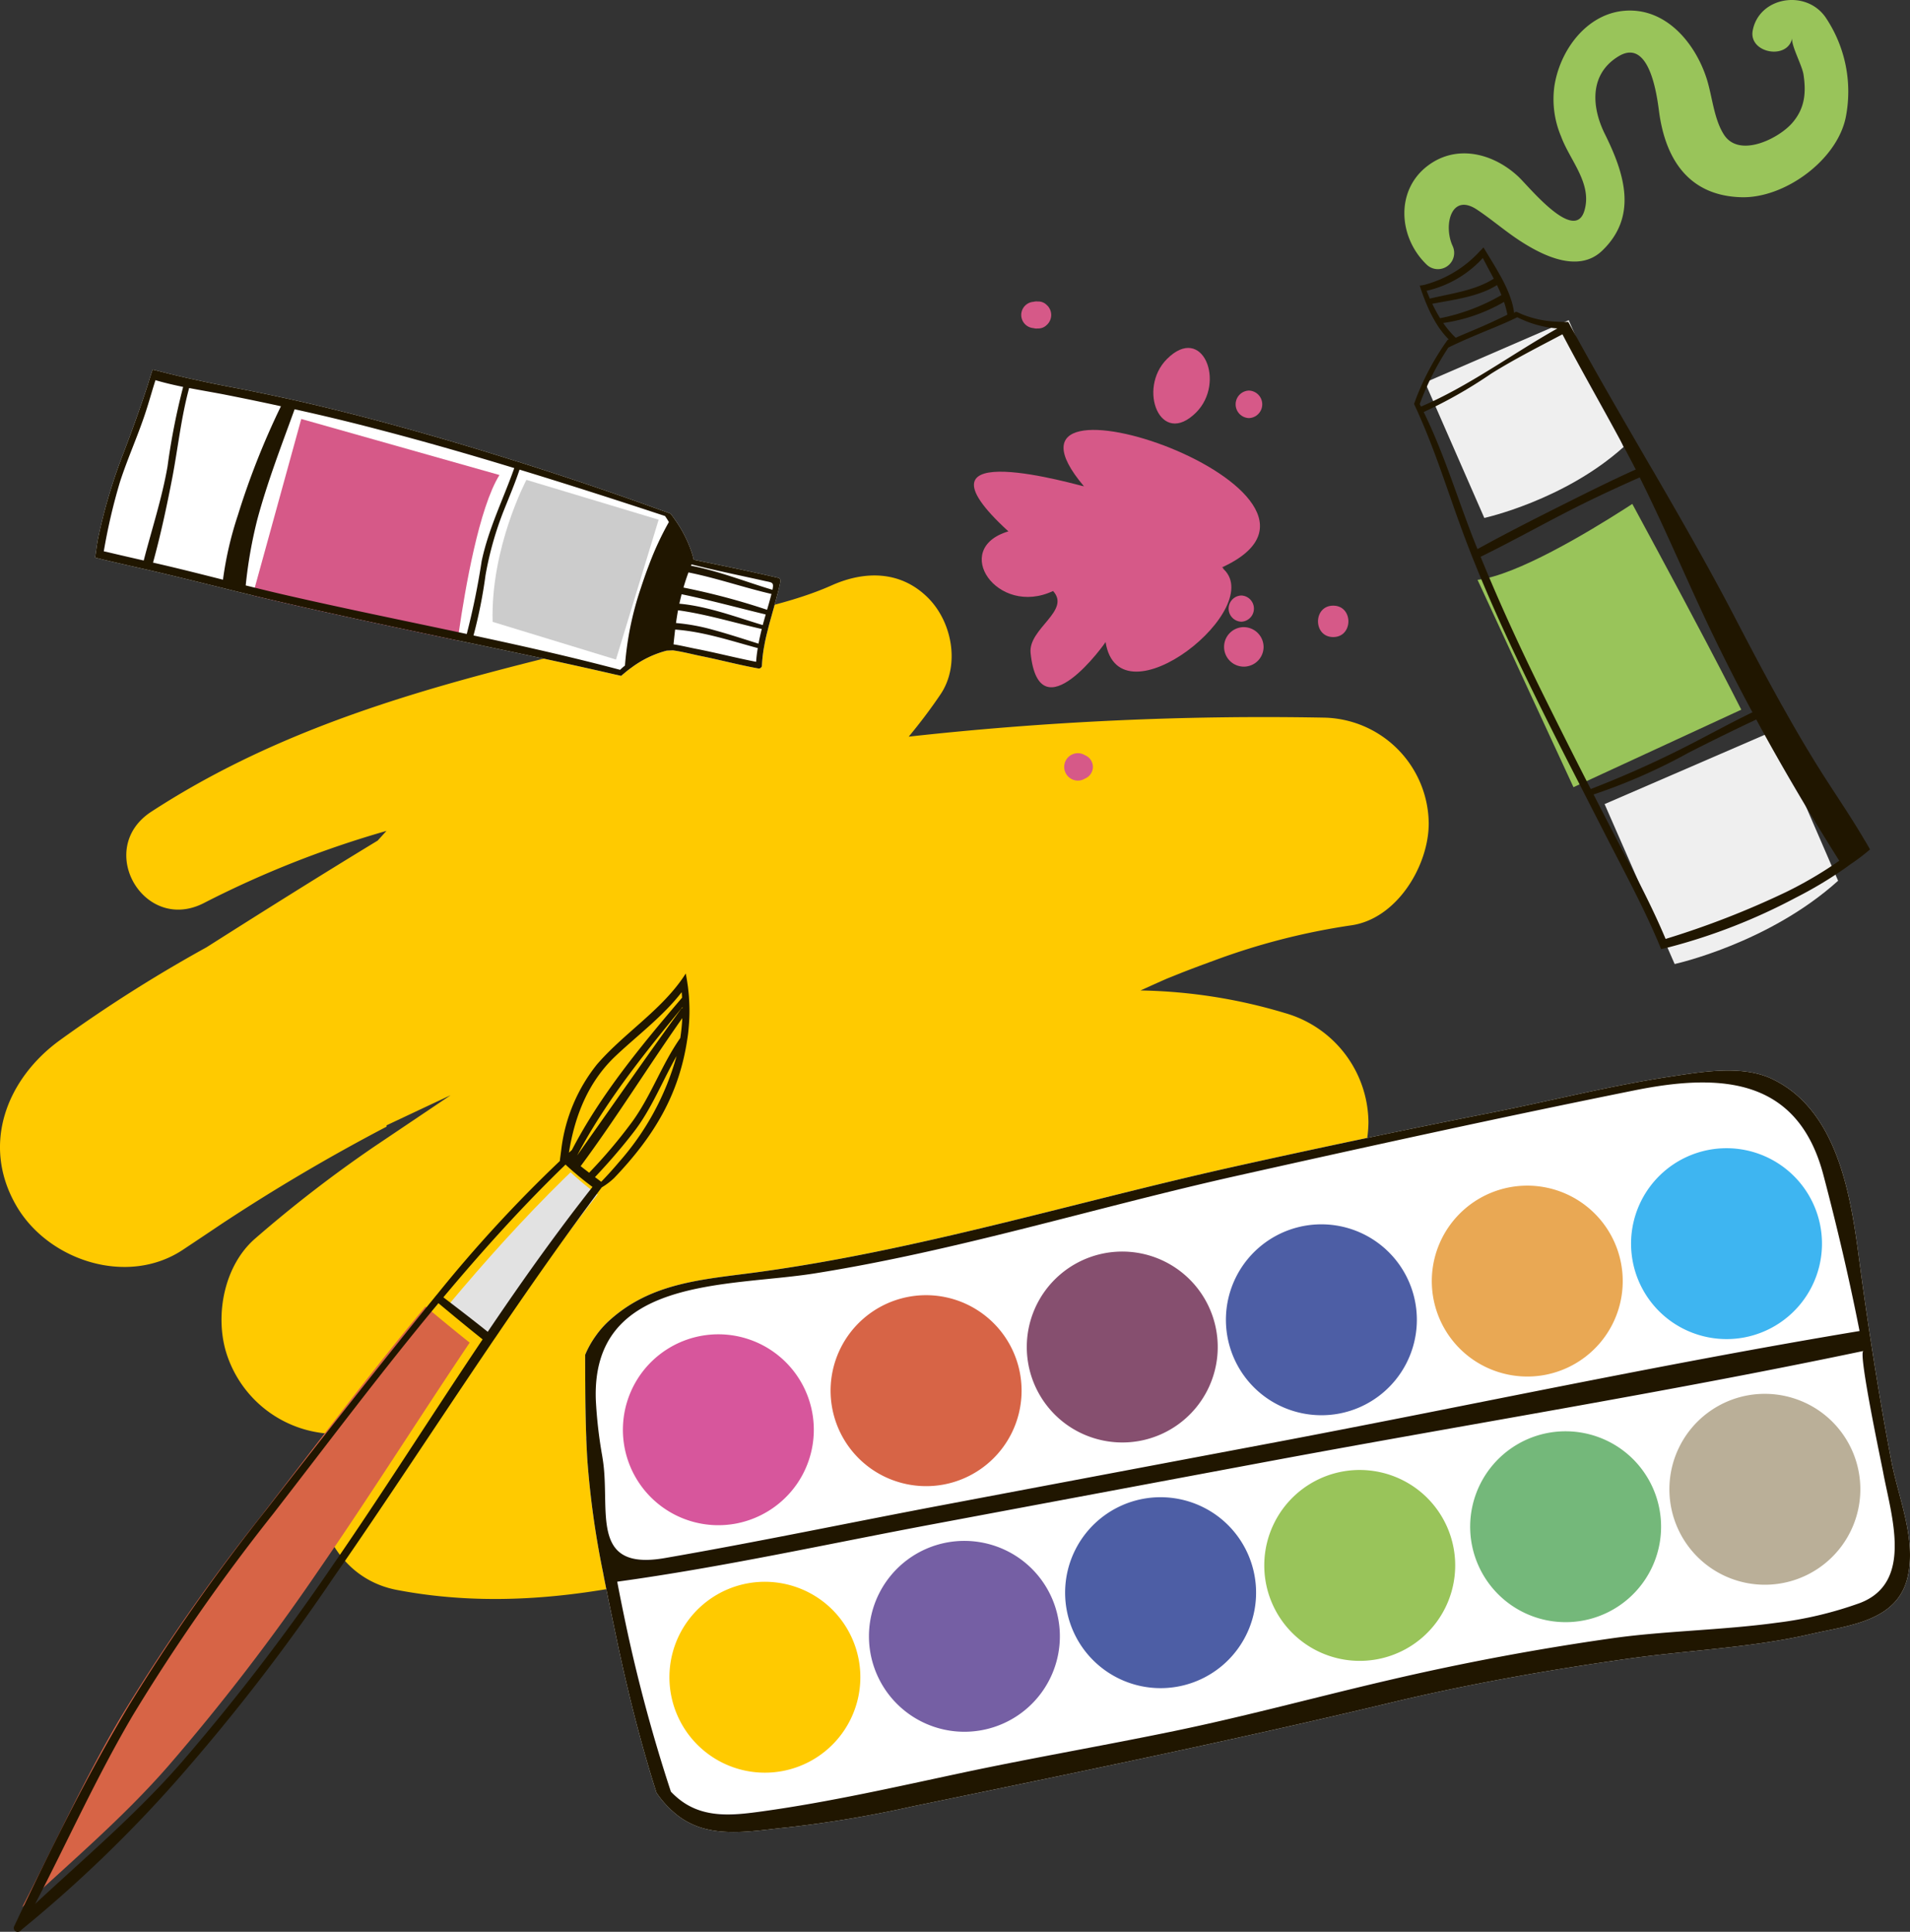 <svg xmlns="http://www.w3.org/2000/svg" width="238.953" height="241.702" viewBox="0 0 238.953 241.702">
  <rect x="0" y="0" width="238.953" height="241.702" fill="#333333" stroke="none"/>
  <defs>
    <style>
      .cls-1 {
        fill: #ffca00;
      }

      .cls-2 {
        fill: #d65988;
      }

      .cls-3 {
        fill: #fff;
      }

      .cls-4 {
        fill: #201600;
      }

      .cls-5 {
        fill: #ccc;
      }

      .cls-6 {
        fill: #d7569c;
      }

      .cls-7 {
        fill: #d76446;
      }

      .cls-8 {
        fill: #864f6f;
      }

      .cls-9 {
        fill: #4d5ea5;
      }

      .cls-10 {
        fill: #e9a854;
      }

      .cls-11 {
        fill: #3eb5f1;
      }

      .cls-12 {
        fill: #755fa4;
      }

      .cls-13 {
        fill: #99c45a;
      }

      .cls-14 {
        fill: #74b87a;
      }

      .cls-15 {
        fill: #baaf98;
      }

      .cls-16 {
        fill: #e2e2e2;
      }

      .cls-17 {
        fill: #efefef;
      }
    </style>
  </defs>
  <g id="Ebene_2" data-name="Ebene 2">
    <g id="Ebene_1-2" data-name="Ebene 1">
      <g>
        <path class="cls-1" d="M191.395,148.204a69.462,69.462,0,0,0-21.544-1.735,14.975,14.975,0,0,0,1.351-6.052,14.353,14.353,0,0,0-10.393-13.652,66.381,66.381,0,0,0-18.123-2.842c.949-.431,1.902-.862,2.856-1.284.168-.072.307-.134.436-.192.201-.082.541-.216,1.088-.436,1.572-.637,3.163-1.227,4.753-1.807a84.425,84.425,0,0,1,17.212-4.428c5.726-.8,9.713-7.456,9.713-12.76a13.373,13.373,0,0,0-13.23-13.23,404.097,404.097,0,0,0-51.828,2.381c1.394-1.682,2.727-3.436,3.977-5.29,2.482-3.68,1.452-9.061-1.557-12.075-3.421-3.421-7.926-3.416-12.075-1.557-5.956,2.664-13.848,3.867-20.576,5.458-7.403,1.759-14.811,3.474-22.167,5.434-14.989,3.987-29.273,8.903-42.355,17.418-7.121,4.638-.896,15.358,6.656,11.39a125.583,125.583,0,0,1,22.762-8.986q-.558.613-1.101,1.213c-7.192,4.368-14.317,8.845-21.422,13.355A178.554,178.554,0,0,0,7.535,130.115c-6.704,4.844-9.953,13.125-5.458,20.801,4.006,6.838,13.891,10.044,20.801,5.453q2.458-1.632,4.897-3.273a236.495,236.495,0,0,1,20.581-12.128c-.001-.056-0-.112-.001-.168,0,0,6.158-2.906,8.024-3.77l-9.553,6.426a161.625,161.625,0,0,0-14.933,11.532C28.12,158.285,26.922,164.256,28.211,168.923a14.449,14.449,0,0,0,12.775,10.441c-3.393,7.351-.268,17.849,8.649,19.56,23.058,4.418,45.661-5.007,67.238-11.927,11.275-3.613,22.895-6.412,34.366-9.325,2.923-.743,5.856-1.419,8.803-2.051,1.682-.359,3.373-.676,5.065-.982.441-.081,4.145-.628,3.58-.575a165.715,165.715,0,0,1,19.407-1.471C201.984,172.498,205.176,151.639,191.395,148.204ZM78.954,80.523l-1.514.562c.044-.043.087-.087.131-.13A1.508,1.508,0,0,1,78.954,80.523Z"/>
        <g>
          <g>
            <path class="cls-2" d="M152.845,71.005c20.331-9.286-31.617-27.159-17.233-10.158-.179.047-23.045-6.778-9.456,5.636-7.27,2.158-1.398,10.753,5.589,7.462,2.273,2.483-3.129,4.702-2.811,7.76,1.081,10.395,9.456-1.393,9.378-1.381,1.711,10.636,20.627-4.505,14.532-9.319C153.014,70.928,153.262,71.334,152.845,71.005Z"/>
            <path class="cls-2" d="M149.646,51.603c3.729-3.728.812-11.15-3.653-6.684-3.729,3.728-.812,11.15,3.653,6.684C150.151,51.098,148.238,53.011,149.646,51.603Z"/>
          </g>
          <path class="cls-2" d="M136.729,95.951a1.597,1.597,0,0,0-1.003-1.467,1.653,1.653,0,0,0-.872-.248,1.715,1.715,0,0,0,0,3.43,1.653,1.653,0,0,0,.872-.248A1.597,1.597,0,0,0,136.729,95.951Z"/>
          <path class="cls-2" d="M166.792,75.777c-2.535,0-2.535,3.931,0,3.931C169.327,79.708,169.327,75.777,166.792,75.777Z"/>
          <path class="cls-2" d="M155.611,78.466a2.471,2.471,0,1,0,2.471,2.471A2.494,2.494,0,0,0,155.611,78.466Z"/>
          <path class="cls-2" d="M155.292,74.508a1.639,1.639,0,0,0,0,3.276A1.639,1.639,0,0,0,155.292,74.508Z"/>
          <path class="cls-2" d="M156.25,48.867a1.723,1.723,0,0,0,0,3.444A1.723,1.723,0,0,0,156.25,48.867Z"/>
          <path class="cls-2" d="M131.512,39.409a1.694,1.694,0,0,0-.494-1.193c-.014-.015-.031-.023-.046-.037a1.479,1.479,0,0,0-1.147-.457l-.089-.007a1.34,1.34,0,0,0-.437.047,1.766,1.766,0,0,0-.306.049,1.65,1.65,0,0,0,.289,3.24,1.335,1.335,0,0,0,.453.052l.089-.007a1.479,1.479,0,0,0,1.147-.457c.015-.014.031-.023.046-.037A1.694,1.694,0,0,0,131.512,39.409Z"/>
        </g>
        <g>
          <path class="cls-3" d="M57.256,80.131c.268.054.54.109.806.167l.844.176c6.038,1.268,12.08,2.541,18.094,3.928.239.047.48.105.717.161a5.289,5.289,0,0,1,.433-.367l.001-.004c.07-.064.149-.124.219-.183.217-.178.448-.348.678-.514a12.717,12.717,0,0,1,4.36-2.089l.774-.036.004.001c1.245.172,2.491.508,3.523.714,2.387.483,4.744,1.11,7.143,1.546a.384.384,0,0,0,.471-.379,18.008,18.008,0,0,1,.205-1.973c.026-.174.061-.341.094-.523.11-.63.255-1.26.419-1.886l.112-.449c.119-.457.242-.913.375-1.367.048-.183.102-.366.151-.549.195-.674.377-1.352.549-2.031l.004.001c.037-.156.085-.315.122-.471.109-.414.197-.829.282-1.244a.391.391,0,0,0-.28-.462c-3.512-.821-7.045-1.537-10.569-2.267a.215.215,0,0,0-.013-.048,8.686,8.686,0,0,0-.233-.851,15.371,15.371,0,0,0-1.967-3.926c-.06-.084-.112-.161-.167-.245-.094-.132-.187-.265-.29-.399-.071-.102-.139-.194-.22-.293l-.005-.001c-.407-.162-.818-.305-1.225-.446q-8.636-3.131-17.403-5.906c-.212-.076-.422-.141-.634-.196Q56.319,55.079,47.896,52.808q-5.319-1.432-10.663-2.65c-.528-.115-1.055-.236-1.584-.347q-3.394-.748-6.804-1.39c-1.622-.311-3.24-.641-4.849-1.005l-.001.005c-.241-.058-.476-.103-.718-.16-.607-.14-1.204-.282-1.815-.427-.54-.129-1.08-.278-1.629-.408-.244-.068-.495-.128-.739-.176-.127.365-.246.737-.355,1.091-.115.358-.214.71-.328,1.042-.917,2.799-1.905,5.521-2.957,8.278a67.869,67.869,0,0,0-3.132,10.443c-.113.539-.199,1.088-.275,1.641-.051.338-.098.682-.148,1.02l.042.01c.284.068.56.133.837.209,1.647.392,3.304.772,4.952,1.14l.289.069c.279.066.571.126.855.193,2.987.696,5.953,1.438,8.931,2.167.939.239,1.875.471,2.822.697.327.078.657.162.984.239.78.191,1.566.378,2.353.56C41.708,76.859,49.48,78.49,57.256,80.131ZM47.896,52.808q-5.319-1.432-10.663-2.65"/>
          <g>
            <path class="cls-2" d="M33.962,75.05c-.787-.182-1.573-.369-2.353-.56l.264-.963,5.817-21.107,24.796,7.011c-2.544,4.088-4.284,14.147-5.087,19.68-.055.357-.102.701-.143,1.022C49.48,78.49,41.708,76.859,33.962,75.05Z"/>
            <path class="cls-4" d="M57.256,80.131c.268.054.54.109.806.167l.844.176c6.038,1.268,12.08,2.541,18.094,3.928.239.047.48.105.717.161a5.289,5.289,0,0,1,.433-.367l.001-.004c.07-.064.149-.124.219-.183.217-.178.448-.348.678-.514a12.717,12.717,0,0,1,4.36-2.089l.774-.036.004.001c1.245.172,2.491.508,3.523.714,2.387.483,4.744,1.11,7.143,1.546a.384.384,0,0,0,.471-.379,18.008,18.008,0,0,1,.205-1.973c.026-.174.061-.341.094-.523.11-.63.255-1.26.419-1.886l.112-.449c.119-.457.242-.913.375-1.367.048-.183.102-.366.151-.549.195-.674.377-1.352.549-2.031l.004.001c.037-.156.085-.315.122-.471.109-.414.197-.829.282-1.244a.391.391,0,0,0-.28-.462c-3.512-.821-7.045-1.537-10.569-2.267a.215.215,0,0,0-.013-.048,8.686,8.686,0,0,0-.233-.851,15.371,15.371,0,0,0-1.967-3.926c-.06-.084-.112-.161-.167-.245-.094-.132-.187-.265-.29-.399-.071-.102-.139-.194-.22-.293l-.005-.001c-.407-.162-.818-.305-1.225-.446q-8.636-3.131-17.403-5.906c-.212-.076-.422-.141-.634-.196Q56.319,55.079,47.896,52.808q-5.319-1.432-10.663-2.65c-.528-.115-1.055-.236-1.584-.347q-3.394-.748-6.804-1.39c-1.622-.311-3.24-.641-4.849-1.005l-.001.005c-.241-.058-.476-.103-.718-.16-.607-.14-1.204-.282-1.815-.427-.54-.129-1.08-.278-1.629-.408-.244-.068-.495-.128-.739-.176-.127.365-.246.737-.355,1.091-.115.358-.214.71-.328,1.042-.917,2.799-1.905,5.521-2.957,8.278a67.869,67.869,0,0,0-3.132,10.443c-.113.539-.199,1.088-.275,1.641-.051.338-.098.682-.148,1.02l.042.01c.284.068.56.133.837.209,1.647.392,3.304.772,4.952,1.14l.289.069c.279.066.571.126.855.193,2.987.696,5.953,1.438,8.931,2.167.939.239,1.875.471,2.822.697.327.078.657.162.984.239.78.191,1.566.378,2.353.56C41.708,76.859,49.48,78.49,57.256,80.131ZM47.896,52.808q-5.319-1.432-10.663-2.65M94.803,81.087c-.098.562-.167,1.141-.209,1.717-2.548-.497-5.074-1.154-7.624-1.646-.731-.144-1.705-.381-2.709-.54.065-.61.128-1.23.205-1.848C88.023,79.027,91.338,80.151,94.803,81.087Zm.499-2.388c-.156.613-.291,1.222-.407,1.835-1.863-.583-3.723-1.196-5.608-1.711a25.103,25.103,0,0,0-4.716-.873c.068-.474.14-.967.229-1.446.012-.052.018-.096.031-.148C88.386,76.851,91.761,77.891,95.301,78.698Zm.493-1.819c-.033.117-.061.236-.099.352-.092.324-.185.651-.273.976-3.283-.987-6.923-2.364-10.432-2.674.09-.399.184-.792.282-1.184C88.817,75.082,92.274,76.031,95.795,76.879Zm.721-2.565c-.167.661-.355,1.322-.551,1.98a86.221,86.221,0,0,0-10.457-2.78c.182-.637.392-1.268.621-1.894C89.621,72.317,92.988,73.494,96.516,74.314Zm.124-.521c-3.231-.955-6.72-2.356-10.196-3.013.022-.05.04-.105.064-.165,3.035.768,6.101,1.383,9.15,2.069C96.618,72.897,96.845,72.826,96.64,73.793Zm-13.439-9.23c.172.246.328.493.482.75a37.832,37.832,0,0,0-2.419,5.178l-.002.009-.201.528c-.327.868-.626,1.747-.915,2.624a39.529,39.529,0,0,0-1.959,9.616l-.001.005a7.448,7.448,0,0,0-.607.531c-6.068-1.605-12.194-2.984-18.341-4.297a59.907,59.907,0,0,0,1.5-7.519,41.501,41.501,0,0,1,2.296-8.13c.68-1.7,1.39-3.377,1.965-5.101C71.086,60.613,77.156,62.568,83.201,64.563Zm-68.176-4.316c1.014-3.121,2.398-6.099,3.37-9.23.365-1.134.683-2.305,1.056-3.451,1.117.331,2.284.599,3.462.844a83.656,83.656,0,0,0-1.953,9.943c-.69,3.974-1.965,7.853-2.979,11.775-1.48-.338-2.975-.679-4.453-1.031-.185-.044-.365-.087-.543-.119A72.631,72.631,0,0,1,15.024,60.247Zm4.395,10.208-.275-.065c.971-3.531,1.744-7.155,2.421-10.672.706-3.721,1.103-7.529,2.099-11.17,1.445.279,2.883.522,4.238.779,2.428.478,4.837.972,7.243,1.5a97.124,97.124,0,0,0-5.394,13.657,43.82,43.82,0,0,0-1.856,8.045C25.079,71.819,22.253,71.1,19.419,70.455Zm11.32,2.791a56.928,56.928,0,0,1,1.434-8.185c1.271-4.751,3.021-9.264,4.685-13.856q5.413,1.191,10.797,2.611c5.596,1.463,11.155,3.061,16.683,4.748C62.969,62.442,61.111,66.148,60.258,70.213a92.044,92.044,0,0,1-1.864,9.108c-.334-.069-.662-.143-.996-.212-7.253-1.542-14.533-3.02-21.758-4.681-1.257-.289-2.511-.592-3.768-.902C31.495,73.432,31.116,73.341,30.739,73.247Z"/>
            <path class="cls-5" d="M82.401,65.023,65.859,60.04s-4.488,8.447-4.23,17.764l15.432,4.718Z"/>
          </g>
        </g>
        <g>
          <path class="cls-3" d="M233.83,166.338q-.672-4.459-1.26-8.912c-1.054-7.999-2.716-18.575-10.901-22.448-3.72-1.759-8.757-.874-12.649-.287-7.613,1.148-15.058,3.06-22.604,4.552q-16.018,3.166-31.958,6.711c-19.936,4.435-39.551,10.495-59.821,13.235-6.671.902-13.063,1.248-18.31,5.943a11.596,11.596,0,0,0-1.802,2.017,11.863,11.863,0,0,0-1.321,2.366c.002,1.159.004,2.317.015,3.481.011,2.308.037,4.613.13,6.937a.392.392,0,0,0,.001.135c.003.015-.004.024-.002.032.037.792.073,1.576.119,2.375A110.237,110.237,0,0,0,75.438,196.706c.083.44.164.871.254,1.31.462,2.335.956,4.664,1.437,6.963,1.051,4.997,2.256,10.052,3.708,15.054.404,1.427.84,2.855,1.298,4.271A12.329,12.329,0,0,0,84.985,227.3a9.568,9.568,0,0,0,3.484,1.575c3.219.754,6.933.063,10.166-.249a145.925,145.925,0,0,0,15.508-2.611c20.041-4.135,40.001-8.231,59.899-12.994,9.804-2.346,19.752-4.097,29.733-5.502,7.544-1.066,15.33-1.347,22.766-3.072,4.659-1.081,10.828-1.543,12.117-7.139,1.096-4.755-1.146-9.876-2.038-14.51C235.57,177.334,234.662,171.839,233.83,166.338Z"/>
          <g>
            <path class="cls-4" d="M233.83,166.338q-.672-4.459-1.26-8.912c-1.054-7.999-2.716-18.575-10.901-22.448-3.72-1.759-8.757-.874-12.649-.287-7.613,1.148-15.058,3.06-22.604,4.552q-16.018,3.166-31.958,6.711c-19.936,4.435-39.551,10.495-59.821,13.235-6.671.902-13.063,1.248-18.31,5.943a11.596,11.596,0,0,0-1.802,2.017,11.863,11.863,0,0,0-1.321,2.366c.002,1.159.004,2.317.015,3.481.011,2.308.037,4.613.13,6.937a.392.392,0,0,0,.001.135c.003.015-.004.024-.002.032.037.792.073,1.576.119,2.375A110.237,110.237,0,0,0,75.438,196.706c.083.44.164.871.254,1.31.462,2.335.956,4.664,1.437,6.963,1.051,4.997,2.256,10.052,3.708,15.054.404,1.427.84,2.855,1.298,4.271A12.329,12.329,0,0,0,84.985,227.3a9.568,9.568,0,0,0,3.484,1.575c3.219.754,6.933.063,10.166-.249a145.925,145.925,0,0,0,15.508-2.611c20.041-4.135,40.001-8.231,59.899-12.994,9.804-2.346,19.752-4.097,29.733-5.502,7.544-1.066,15.33-1.347,22.766-3.072,4.659-1.081,10.828-1.543,12.117-7.139,1.096-4.755-1.146-9.876-2.038-14.51C235.57,177.334,234.662,171.839,233.83,166.338ZM75.337,182.137a56.432,56.432,0,0,1-.797-7.011c-.529-15.442,16.475-14.084,27.339-15.796,17.803-2.819,35.215-8.266,52.8-12.203,16.576-3.71,33.193-7.36,49.844-10.713,10.856-2.186,20.396-1.535,23.595,10.593,1.688,6.395,3.193,12.803,4.478,19.294l.043.231c-24.448,4.068-48.778,9.321-73.11,13.927q-20.698,3.903-41.388,7.812c-11.652,2.198-23.312,4.651-34.99,6.672-9.481,1.641-6.747-6.009-7.737-12.316C75.389,182.462,75.363,182.298,75.337,182.137Zm146.94,20.896c-6.855.937-14.108,1.024-20.51,1.931q-14.232,2.018-28.244,5.301c-8.866,2.066-17.63,4.457-26.553,6.303-8.754,1.812-17.564,3.325-26.31,5.176-8.383,1.784-16.742,3.699-25.231,4.878-3.551.493-7.178.927-10.212-1.316a9.885,9.885,0,0,1-1.285-1.141,199.661,199.661,0,0,1-5.625-20.863c-.376-1.791-.747-3.591-1.088-5.406,13.321-1.832,26.584-4.781,39.801-7.25q20.681-3.876,41.379-7.746c24.851-4.647,49.956-8.663,74.724-13.871-.688.153,2.264,14.073,2.455,15.101,1.014,5.481,3.855,13.864-2.894,16.435A47.446,47.446,0,0,1,222.277,203.033Z"/>
            <path class="cls-6" d="M99.731,185.624a11.942,11.942,0,1,0-7.654,4.999A11.99,11.99,0,0,0,99.731,185.624Z"/>
            <path class="cls-7" d="M118.064,185.738a11.947,11.947,0,1,0-8.946-1.879A11.987,11.987,0,0,0,118.064,185.738Z"/>
            <path class="cls-8" d="M142.609,180.274a11.944,11.944,0,1,0-8.946-1.877A11.995,11.995,0,0,0,142.609,180.274Z"/>
            <path class="cls-9" d="M167.521,176.866a11.944,11.944,0,1,0-8.946-1.877A11.992,11.992,0,0,0,167.521,176.866Z"/>
            <path class="cls-10" d="M193.278,172.024a11.943,11.943,0,1,0-8.946-1.877A11.993,11.993,0,0,0,193.278,172.024Z"/>
            <path class="cls-11" d="M218.207,167.338a11.942,11.942,0,1,0-8.947-1.877A11.993,11.993,0,0,0,218.207,167.338Z"/>
            <path class="cls-1" d="M93.485,198.111a11.943,11.943,0,1,0,8.946,1.877A11.994,11.994,0,0,0,93.485,198.111Z"/>
            <path class="cls-12" d="M118.447,192.994a11.942,11.942,0,1,0,8.946,1.877A11.988,11.988,0,0,0,118.447,192.994Z"/>
            <path class="cls-9" d="M142.993,187.53a11.945,11.945,0,1,0,8.946,1.878A11.986,11.986,0,0,0,142.993,187.53Z"/>
            <path class="cls-13" d="M167.904,184.122a11.943,11.943,0,1,0,8.946,1.877A11.992,11.992,0,0,0,167.904,184.122Z"/>
            <path class="cls-14" d="M193.662,179.281a11.942,11.942,0,1,0,8.946,1.877A11.988,11.988,0,0,0,193.662,179.281Z"/>
            <path class="cls-15" d="M218.591,174.594a11.944,11.944,0,1,0,8.945,1.878A11.997,11.997,0,0,0,218.591,174.594Z"/>
          </g>
        </g>
        <g>
          <path class="cls-16" d="M71.979,147.212c.205.188.417.369.631.546.303.266.614.521.929.772.233.192.472.376.714.558.165.131.333.259.5.38-.466.584-.922,1.171-1.374,1.76q-1.403,1.804-2.758,3.641c-3.096,4.157-6.065,8.415-8.973,12.721-1.829-1.465-3.687-2.893-5.552-4.313,4.599-5.495,9.381-10.82,14.467-15.81.203-.2.406-.393.609-.587l.003-.004c.07-.073.138-.142.209-.207.065.064.13.122.195.186.064.057.129.115.19.17C71.839,147.088,71.908,147.155,71.979,147.212Z"/>
          <path class="cls-7" d="M39.792,196.567a269.442,269.442,0,0,1-18.842,24.505C15.359,227.456,8.946,232.882,2.781,238.618c4.079-7.878,7.727-15.977,12.235-23.623a244.029,244.029,0,0,1,17.542-25.181c6.789-8.762,13.518-17.756,20.673-26.354,1.829,1.526,3.663,3.045,5.528,4.527C52.377,177.483,46.273,187.185,39.792,196.567Z"/>
          <path class="cls-4" d="M77.446,145.389a33.533,33.533,0,0,0,7.195-13.251c-1.785,3.137-3.113,6.583-5.345,9.48-1.523,1.978-3.157,3.85-4.86,5.661.141.1.278.204.416.308.123.092.242.181.365.273C75.99,147.06,76.736,146.233,77.446,145.389Zm-4.801.516c.348.278.706.551,1.061.822a63.653,63.653,0,0,0,5.378-6.363c2.383-3.279,3.718-7.21,6.025-10.493a23.343,23.343,0,0,0,.249-2.487C81.062,133.482,77.094,139.892,72.645,145.905Zm-2.711.601c-5.085,4.991-9.868,10.315-14.467,15.81,1.864,1.42,3.723,2.848,5.552,4.313,2.908-4.306,5.877-8.564,8.973-12.721q1.358-1.84,2.758-3.641c.452-.589.908-1.176,1.374-1.76-.167-.121-.335-.249-.5-.38-.242-.181-.481-.366-.714-.558-.315-.251-.626-.506-.929-.772-.214-.177-.426-.358-.631-.546-.071-.057-.14-.124-.212-.188-.061-.054-.125-.112-.19-.17-.065-.064-.13-.122-.195-.186-.071.066-.139.135-.209.207l-.003.004C70.339,146.113,70.136,146.306,69.933,146.506Zm15.254-20.245a.346.346,0,0,1,.192-.141.587.587,0,0,0-.002-.112c-4.532,5.518-9.033,11.098-12.495,17.31-.146.252-.284.509-.422.767-.085.159-.172.323-.259.486.174-.241.347-.489.518-.733l.003-.004c.062-.085.121-.167.18-.249.003-.004.003-.004.002-.01C76.999,137.805,81.019,131.984,85.187,126.261ZM34.177,189.405a244.031,244.031,0,0,0-17.542,25.181c-4.508,7.646-8.156,15.745-12.235,23.623,6.164-5.736,12.578-11.162,18.169-17.545A269.444,269.444,0,0,0,41.411,196.158c6.481-9.382,12.585-19.083,18.968-28.58-1.865-1.482-3.699-3.001-5.528-4.527C47.695,171.649,40.966,180.643,34.177,189.405Zm42.813-57.259c-3.445,3.265-5.098,7.549-5.816,12.076.123-.116.247-.226.371-.335l.003-.004c3.61-6.952,8.699-13.092,13.784-19.058-.011-.224-.024-.454-.053-.686C82.952,127.157,79.696,129.585,76.99,132.146Zm-43.592,56.637q9.331-11.993,18.855-23.852.974-1.209,1.959-2.409c.191-.24.39-.48.588-.721a171.123,171.123,0,0,1,15.234-16.534l.003-.004c.008-.079.017-.152.025-.232l.16-1.215a21.012,21.012,0,0,1,4.47-10.649c3.201-3.704,7.532-6.428,10.426-10.378.237-.32.463-.649.673-.989.087.444.164.885.224,1.325.043.261.076.527.099.79.045.367.078.724.094,1.081A22.097,22.097,0,0,1,86.165,128.5c-.038.509-.095,1.01-.178,1.507-1.017,6.845-4.066,12.056-9.14,17.369a8.494,8.494,0,0,1-1.562,1.182c-.13.178-.261.35-.391.521-.412.554-.826,1.112-1.234,1.67-4.027,5.461-7.902,11.025-11.708,16.632-.217.311-.428.621-.638.938-6.584,9.711-12.99,19.545-19.692,29.204A251.749,251.749,0,0,1,22.777,222,165.351,165.351,0,0,1,2.687,241.446l-.003.004a.489.489,0,0,1-.285.226.488.488,0,0,1-.63-.656c.094-.201.187-.396.281-.597l.003-.004c4.315-9.142,8.892-18.358,14.079-27.025A247.115,247.115,0,0,1,33.398,188.783Z"/>
        </g>
        <g>
          <path class="cls-17" d="M178.279,47.853l7.418,16.951s10.005-2.202,17.426-8.88L196.259,40.062Z"/>
          <path class="cls-17" d="M200.745,100.606,209.51,120.616s11.749-2.568,20.449-10.42l-8.109-18.724Z"/>
          <path class="cls-13" d="M216.626,86.401q.617,1.194,1.218,2.391l-.915.424L196.851,98.49,184.852,72.55c4.879-.584,13.726-5.886,18.485-8.935.309-.194.604-.386.875-.567C208.398,70.806,212.589,78.555,216.626,86.401Z"/>
          <g>
            <path class="cls-13" d="M228.345,2.104c-2.504-3.48-8.288-2.462-9.07,1.721-.528,2.824,4.389,3.745,4.945.929-.176.893,1.232,3.402,1.411,4.58.351,2.324.148,4.273-1.432,6.074-1.708,1.948-6.612,4.398-8.518,1.445-1.285-1.989-1.467-4.889-2.202-7.123-1.447-4.393-5.076-8.758-10.168-8.388-4.806.348-8.173,4.951-8.85,9.462a11.949,11.949,0,0,0,.836,6.259c1.105,3.017,3.939,5.898,2.92,9.3-1.228,4.094-6.928-3.01-8.254-4.255-3.062-2.875-7.634-4.127-11.284-1.416-4.133,3.068-3.74,8.962-.244,12.366a2.033,2.033,0,0,0,3.297-2.284c-1.168-2.538-.211-6.705,3.038-4.553,1.813,1.201,3.463,2.643,5.283,3.838,2.825,1.856,7.376,4.2,10.392,1.304,4.512-4.333,2.765-9.697.329-14.607-1.667-3.363-1.961-7.487,1.72-9.714,3.861-2.336,4.793,4.855,5.059,6.876.795,6.062,3.763,10.581,10.304,10.759,5.392.147,11.938-4.605,13.053-9.972A16.607,16.607,0,0,0,228.345,2.104Z"/>
            <path class="cls-4" d="M233.188,104.974c-1.64-2.793-3.499-5.496-5.189-8.16-1.73-2.729-3.363-5.507-4.933-8.327-.172-.281-.328-.571-.481-.852-1.955-3.522-3.832-7.093-5.692-10.672-3.184-6.1-6.605-12.051-10.047-17.991-.187-.312-.367-.627-.554-.937-3.241-5.599-6.501-11.178-9.601-16.858.011.004.018 0.0.029-.015a.137.137,0,0,0-.041-.008c-.116-.206-.233-.42-.34-.63a1.631,1.631,0,0,1-.108-.19l-.027-.053c-.334.01-.666.008-.997-.012-.185-.01-.373-.008-.562-.026-.007.004-.011-.004-.019,0a12.775,12.775,0,0,1-3.617-.699c-.147-.048-.298-.103-.442-.162a4.865,4.865,0,0,1-.537-.237,1.824,1.824,0,0,1-.219-.096.271.271,0,0,0-.244.002.229.229,0,0,0-.135.144,1.532,1.532,0,0,0-.032-.23,8.896,8.896,0,0,0-.454-1.763c-.096-.282-.2-.56-.323-.837-.172-.413-.371-.822-.582-1.235-.134-.262-.271-.515-.42-.77-.516-.937-1.08-1.841-1.607-2.707l-.419-.693-.007.004c-.154.163-.311.338-.483.501a14.433,14.433,0,0,1-6.925,4.18,5.401,5.401,0,0,1-.561.087c.077.245.158.497.246.745.116.338.247.687.385,1.033.081.214.166.416.254.627a17.104,17.104,0,0,0,.915,1.869c.106.191.221.379.331.559a10.7,10.7,0,0,0,1.502,1.909.268.268,0,0,0-.195.118c-.056.075-.104.147-.157.231l-.007.004c-.287.402-.559.814-.819,1.231a32.741,32.741,0,0,0-2.883,5.713c-.095.256-.191.513-.287.77.096.188.188.386.267.582.042.083.084.165.119.251.065.146.134.281.188.424,2.318,5.18,3.93,10.626,5.952,15.928.181.484.373.973.56,1.453.12.307.238.616.365.92,2.258,5.655,4.846,11.179,7.529,16.648,2.02,4.131,4.107,8.228,6.211,12.318l.306.6c.833,1.636,1.678,3.275,2.512,4.911,2.244,4.386,4.586,8.703,6.504,13.209.134.319.269.638.395.961.331-.074.662-.148.996-.233a72.851,72.851,0,0,0,15.822-6.182,50.95,50.95,0,0,0,6.104-3.64c.248-.182.506-.361.753-.544a25.183,25.183,0,0,0,2.461-1.867C233.704,105.836,233.456,105.404,233.188,104.974Zm-54.714-68.588a13.64,13.64,0,0,0,7.037-4.106c.447.878.922,1.733,1.369,2.592-2.374,1.484-5.188,1.821-7.997,2.487C178.739,37.035,178.608,36.705,178.474,36.386Zm.713,1.621c2.768-.522,5.793-.891,8.091-2.336.199.409.39.822.559,1.246a24.857,24.857,0,0,1-7.672,2.898A18.281,18.281,0,0,1,179.187,38.007Zm8.974-.234a11.917,11.917,0,0,1,.426,1.598c-1.388.689-2.808,1.336-4.279,1.953-.725.304-1.457.61-2.188.936a11.665,11.665,0,0,1-1.566-1.849A21.014,21.014,0,0,0,188.161,37.773Zm-6.966,5.715c.255-.13.513-.252.772-.375.244-.115.5-.227.744-.342.837-.379,1.686-.736,2.542-1.096,1.122-.468,2.301-.936,3.454-1.458.263-.115.53-.241.788-.364.108-.055.22-.111.331-.16.024.012.048.029.071.04.185.085.351.171.544.252a13.186,13.186,0,0,0,4.394,1.107l.005.001c-5.717,3.217-11.069,7.22-17.065,9.779l-.16-.315A34.61,34.61,0,0,1,181.195,43.487Zm3.38,24.554c-2.184-5.475-3.858-11.191-6.463-16.49a57.9,57.9,0,0,0,8.455-4.81c2.89-1.803,5.911-3.333,8.905-4.915,2.783,5.312,5.824,10.502,8.599,15.817.195.364.383.732.57,1.099-2.542,1.135-5.041,2.37-7.505,3.598-4.105,2.054-8.255,4.131-12.291,6.357C184.753,68.481,184.661,68.263,184.575,68.042Zm8.545,18.974c-2.82-5.7-5.486-11.468-7.888-17.352,3.925-1.924,7.755-4.074,11.646-6.047,2.72-1.377,5.474-2.649,8.256-3.886,2.841,5.669,5.335,11.544,8.011,17.279q2.861,6.115,6.097,12.112c-2.361,1.136-4.675,2.401-6.963,3.587a129.014,129.014,0,0,1-13.268,6.014Q196.028,92.897,193.121,87.015Zm30.323,24.597a108.199,108.199,0,0,1-15.066,5.862c-1.707-4.073-3.791-7.994-5.835-11.914q-1.595-3.072-3.177-6.16a71.379,71.379,0,0,0,11.908-5.236q4.209-2.145,8.446-4.143c3.263,6.013,6.755,11.917,10.387,17.675A50.272,50.272,0,0,1,223.444,111.613Z"/>
          </g>
        </g>
      </g>
    </g>
  </g>
</svg>
